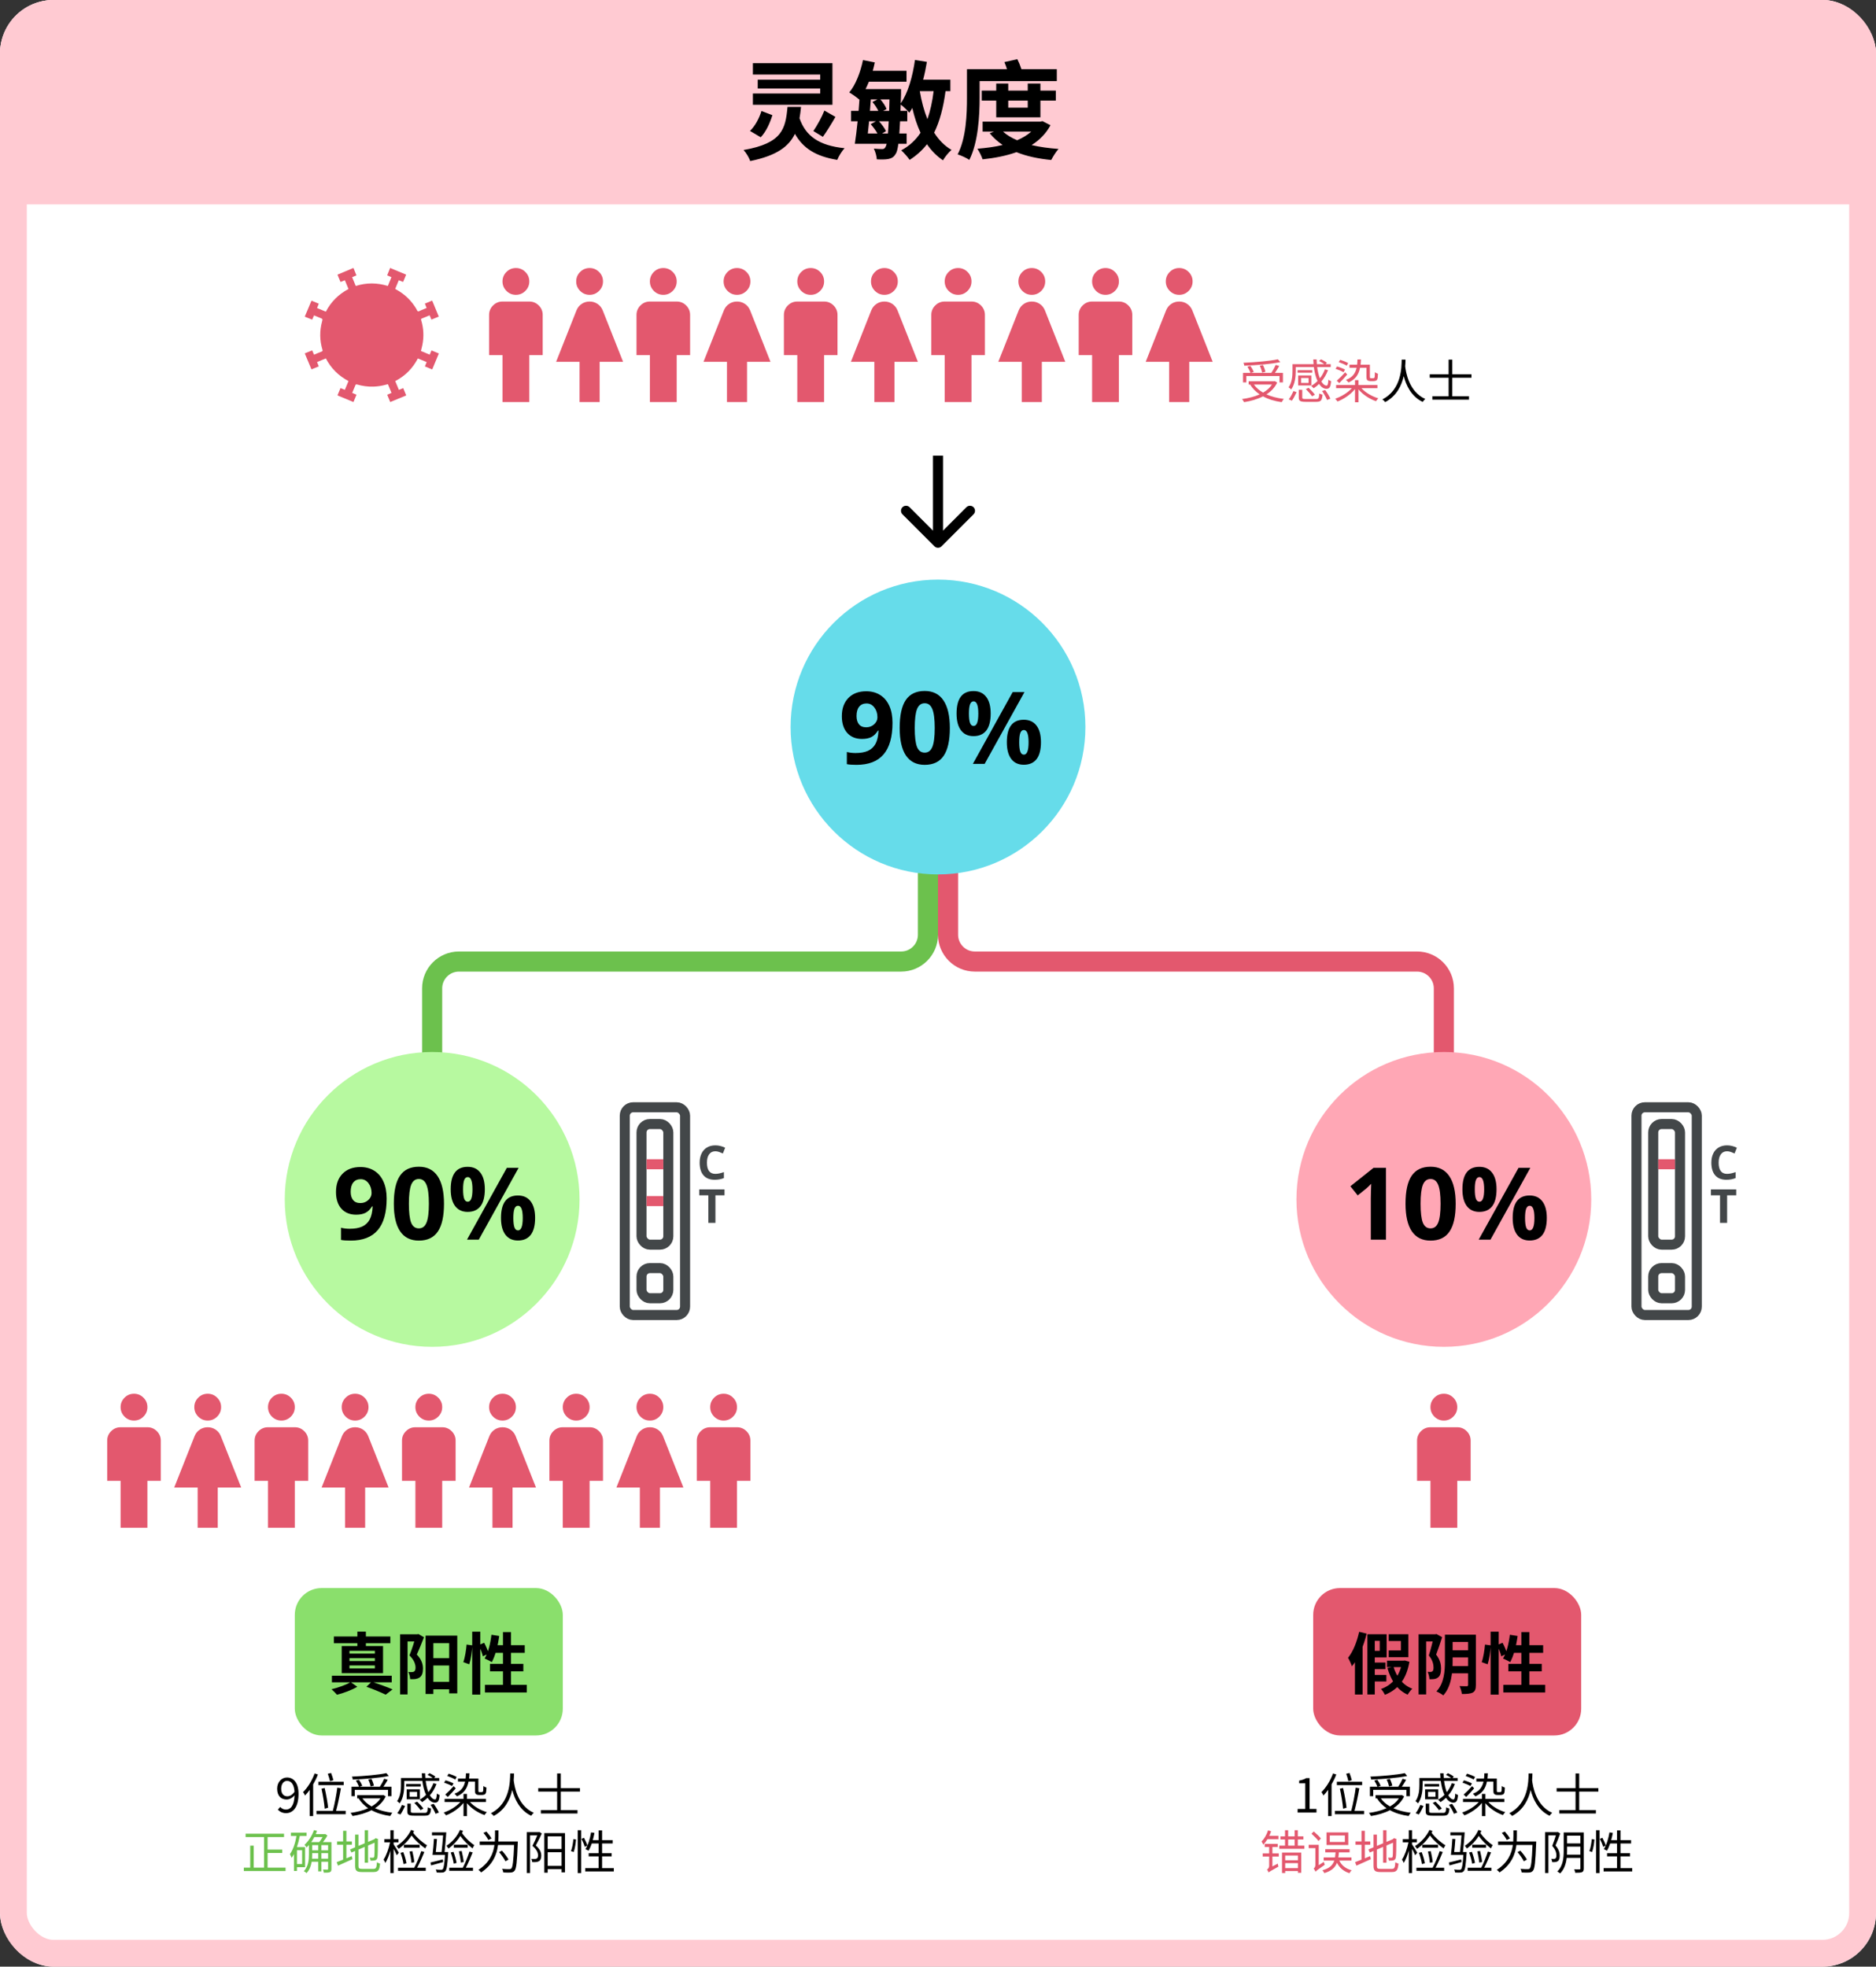 <svg width="560" height="587" viewBox="0 0 560 587" fill="none" xmlns="http://www.w3.org/2000/svg">
<rect x="0" y="0" width="560" height="587" fill="#333333" stroke="none"/>
<g clip-path="url(#clip0_4443_2666)">
<rect width="560" height="587" rx="16" fill="white"/>
<path d="M277 241V279C277 283.418 273.418 287 269 287H137C132.582 287 129 290.582 129 295V332.5" stroke="#6CC14D" stroke-width="6"/>
<path d="M283 241V279C283 283.418 286.582 287 291 287H423C427.418 287 431 290.582 431 295V332.5" stroke="#E3586E" stroke-width="6"/>
<path d="M0 8C0 3.582 3.582 0 8 0H552C556.418 0 560 3.582 560 8V61H0V8Z" fill="#FFCAD2"/>
<path d="M36 456V442H32V430C32 428.9 32.392 427.958 33.175 427.175C33.958 426.392 34.9 426 36 426H44C45.1 426 46.042 426.392 46.825 427.175C47.608 427.958 48 428.9 48 430V442H44V456H36ZM40 424C38.9 424 37.958 423.608 37.175 422.825C36.392 422.042 36 421.1 36 420C36 418.9 36.392 417.958 37.175 417.175C37.958 416.392 38.9 416 40 416C41.1 416 42.042 416.392 42.825 417.175C43.608 417.958 44 418.9 44 420C44 421.1 43.608 422.042 42.825 422.825C42.042 423.608 41.1 424 40 424Z" fill="#E3586E"/>
<path d="M59 456V444H52L58.1 428.6C58.433 427.8 58.95 427.167 59.65 426.7C60.35 426.233 61.133 426 62 426C62.867 426 63.65 426.233 64.35 426.7C65.05 427.167 65.567 427.8 65.9 428.6L72 444H65V456H59ZM62 424C60.9 424 59.958 423.608 59.175 422.825C58.392 422.042 58 421.1 58 420C58 418.9 58.392 417.958 59.175 417.175C59.958 416.392 60.9 416 62 416C63.1 416 64.042 416.392 64.825 417.175C65.608 417.958 66 418.9 66 420C66 421.1 65.608 422.042 64.825 422.825C64.042 423.608 63.1 424 62 424Z" fill="#E3586E"/>
<path d="M80 456V442H76V430C76 428.9 76.392 427.958 77.175 427.175C77.958 426.392 78.9 426 80 426H88C89.1 426 90.042 426.392 90.825 427.175C91.608 427.958 92 428.9 92 430V442H88V456H80ZM84 424C82.9 424 81.958 423.608 81.175 422.825C80.392 422.042 80 421.1 80 420C80 418.9 80.392 417.958 81.175 417.175C81.958 416.392 82.9 416 84 416C85.1 416 86.042 416.392 86.825 417.175C87.608 417.958 88 418.9 88 420C88 421.1 87.608 422.042 86.825 422.825C86.042 423.608 85.1 424 84 424Z" fill="#E3586E"/>
<path d="M103 456V444H96L102.1 428.6C102.433 427.8 102.95 427.167 103.65 426.7C104.35 426.233 105.133 426 106 426C106.867 426 107.65 426.233 108.35 426.7C109.05 427.167 109.567 427.8 109.9 428.6L116 444H109V456H103ZM106 424C104.9 424 103.958 423.608 103.175 422.825C102.392 422.042 102 421.1 102 420C102 418.9 102.392 417.958 103.175 417.175C103.958 416.392 104.9 416 106 416C107.1 416 108.042 416.392 108.825 417.175C109.608 417.958 110 418.9 110 420C110 421.1 109.608 422.042 108.825 422.825C108.042 423.608 107.1 424 106 424Z" fill="#E3586E"/>
<path d="M124 456V442H120V430C120 428.9 120.392 427.958 121.175 427.175C121.958 426.392 122.9 426 124 426H132C133.1 426 134.042 426.392 134.825 427.175C135.608 427.958 136 428.9 136 430V442H132V456H124ZM128 424C126.9 424 125.958 423.608 125.175 422.825C124.392 422.042 124 421.1 124 420C124 418.9 124.392 417.958 125.175 417.175C125.958 416.392 126.9 416 128 416C129.1 416 130.042 416.392 130.825 417.175C131.608 417.958 132 418.9 132 420C132 421.1 131.608 422.042 130.825 422.825C130.042 423.608 129.1 424 128 424Z" fill="#E3586E"/>
<path d="M147 456V444H140L146.1 428.6C146.433 427.8 146.95 427.167 147.65 426.7C148.35 426.233 149.133 426 150 426C150.867 426 151.65 426.233 152.35 426.7C153.05 427.167 153.567 427.8 153.9 428.6L160 444H153V456H147ZM150 424C148.9 424 147.958 423.608 147.175 422.825C146.392 422.042 146 421.1 146 420C146 418.9 146.392 417.958 147.175 417.175C147.958 416.392 148.9 416 150 416C151.1 416 152.042 416.392 152.825 417.175C153.608 417.958 154 418.9 154 420C154 421.1 153.608 422.042 152.825 422.825C152.042 423.608 151.1 424 150 424Z" fill="#E3586E"/>
<path d="M168 456V442H164V430C164 428.9 164.392 427.958 165.175 427.175C165.958 426.392 166.9 426 168 426H176C177.1 426 178.042 426.392 178.825 427.175C179.608 427.958 180 428.9 180 430V442H176V456H168ZM172 424C170.9 424 169.958 423.608 169.175 422.825C168.392 422.042 168 421.1 168 420C168 418.9 168.392 417.958 169.175 417.175C169.958 416.392 170.9 416 172 416C173.1 416 174.042 416.392 174.825 417.175C175.608 417.958 176 418.9 176 420C176 421.1 175.608 422.042 174.825 422.825C174.042 423.608 173.1 424 172 424Z" fill="#E3586E"/>
<path d="M191 456V444H184L190.1 428.6C190.433 427.8 190.95 427.167 191.65 426.7C192.35 426.233 193.133 426 194 426C194.867 426 195.65 426.233 196.35 426.7C197.05 427.167 197.567 427.8 197.9 428.6L204 444H197V456H191ZM194 424C192.9 424 191.958 423.608 191.175 422.825C190.392 422.042 190 421.1 190 420C190 418.9 190.392 417.958 191.175 417.175C191.958 416.392 192.9 416 194 416C195.1 416 196.042 416.392 196.825 417.175C197.608 417.958 198 418.9 198 420C198 421.1 197.608 422.042 196.825 422.825C196.042 423.608 195.1 424 194 424Z" fill="#E3586E"/>
<path d="M212 456V442H208V430C208 428.9 208.392 427.958 209.175 427.175C209.958 426.392 210.9 426 212 426H220C221.1 426 222.042 426.392 222.825 427.175C223.608 427.958 224 428.9 224 430V442H220V456H212ZM216 424C214.9 424 213.958 423.608 213.175 422.825C212.392 422.042 212 421.1 212 420C212 418.9 212.392 417.958 213.175 417.175C213.958 416.392 214.9 416 216 416C217.1 416 218.042 416.392 218.825 417.175C219.608 417.958 220 418.9 220 420C220 421.1 219.608 422.042 218.825 422.825C218.042 423.608 217.1 424 216 424Z" fill="#E3586E"/>
<path d="M248.488 18.856V31.272H224.744V27.912H244.84V26.408H226.184V23.784H244.84V22.248H224.744V18.856H248.488ZM245.64 40.84L242.792 39.112C243.88 37.544 245.32 34.952 246.088 33L249.384 34.888C248.168 37 246.76 39.272 245.64 40.84ZM227.304 33.128L230.568 34.376C229.832 36.712 228.712 39.272 227.08 40.968L223.88 39.08C225.416 37.608 226.632 35.304 227.304 33.128ZM235.08 31.912H239.112C238.984 33.096 238.856 34.216 238.664 35.304C240.488 40.584 244.456 43.464 252.104 44.232C251.336 45.064 250.344 46.632 249.928 47.72C243.464 46.664 239.72 44.232 237.288 39.944C235.464 43.752 231.816 46.472 223.944 48.072C223.624 47.08 222.696 45.544 221.96 44.776C233.512 42.76 234.472 38.504 235.08 31.912ZM278.696 27.208H274.568C275.08 30.216 275.816 33.032 276.84 35.56C277.704 33.128 278.312 30.344 278.696 27.208ZM263.624 33.096H265.416C265.448 32.04 265.48 30.92 265.512 29.672H262.792C263.592 30.536 264.328 31.688 264.648 32.552L263.624 33.096ZM263.304 39.848H265.064C265.128 38.856 265.224 37.672 265.288 36.2H262.376C263.24 37.128 264.072 38.28 264.488 39.144L263.304 39.848ZM261.48 36.2H259.432C259.304 37.48 259.176 38.696 259.048 39.848H261.928C261.448 38.952 260.648 37.896 259.912 37.064L261.48 36.2ZM261.928 29.672H259.944C259.88 30.792 259.784 31.944 259.688 33.096H262.184C261.768 32.232 261.128 31.24 260.424 30.44L261.928 29.672ZM283.688 27.208H282.248C281.608 32.072 280.52 36.2 278.856 39.592C280.2 41.736 281.928 43.528 284.04 44.744C283.208 45.416 282.056 46.856 281.48 47.848C279.592 46.568 277.992 44.936 276.712 43.048C275.304 44.84 273.608 46.408 271.528 47.72C271.08 47.016 269.8 45.544 269.032 44.872C271.464 43.56 273.352 41.8 274.792 39.624C273.768 37.448 272.968 34.952 272.328 32.232C272.04 32.744 271.752 33.192 271.432 33.64C270.92 33 269.672 31.784 268.872 31.208L268.808 33.096H270.824V36.2H268.68C268.616 37.608 268.52 38.792 268.456 39.848H270.632V42.92H268.168C267.944 44.584 267.688 45.544 267.304 46.024C266.728 46.984 266.056 47.272 265.128 47.464C264.264 47.624 263.048 47.624 261.736 47.56C261.672 46.632 261.32 45.256 260.84 44.36C261.896 44.456 262.824 44.488 263.336 44.488C263.784 44.488 264.008 44.392 264.296 43.944C264.424 43.752 264.552 43.432 264.68 42.92H255.176C255.464 41.064 255.752 38.696 256.008 36.2H254.056V33.096H256.296C256.392 31.944 256.488 30.792 256.552 29.672L256.52 29.736C255.848 29.128 254.344 28.072 253.512 27.592C255.432 25.288 256.84 21.608 257.608 17.928L261.128 18.632C260.968 19.496 260.744 20.296 260.52 21.128H270.6V24.392H259.368C259.048 25.16 258.728 25.896 258.376 26.6H268.968V28.136L268.872 30.856C271.048 27.752 272.424 22.856 273.128 17.896L276.68 18.472C276.392 20.264 276.008 22.088 275.56 23.784H283.688V27.208ZM292.424 24.2V29.128C292.424 34.504 292.008 42.504 289.352 47.72C288.584 47.176 286.856 46.376 285.864 46.088C288.424 41.16 288.648 34.024 288.648 29.16V20.648H300.584C300.36 19.912 300.104 19.144 299.816 18.536L303.688 17.672C304.136 18.568 304.584 19.656 304.904 20.648H315.464V24.2H292.424ZM306.792 30.024H300.968V32.136H306.792V30.024ZM310.568 35.016H297.384V30.024H293.064V27.048H297.384V24.936H300.968V27.048H306.792V24.936H310.568V27.048H315.176V30.024H310.568V35.016ZM307.848 39.272H299.4C300.52 40.296 301.96 41.16 303.624 41.864C305.256 41.16 306.664 40.328 307.848 39.272ZM311.208 36.168L313.576 37.384C312.232 39.88 310.312 41.8 307.944 43.304C310.376 43.88 313.064 44.232 315.976 44.456C315.24 45.256 314.28 46.792 313.8 47.752C309.896 47.368 306.44 46.632 303.432 45.416C300.392 46.504 296.936 47.176 293.32 47.56C293.032 46.664 292.328 45.224 291.752 44.392C294.408 44.168 296.968 43.848 299.304 43.272C297.832 42.28 296.52 41.096 295.432 39.784L296.712 39.272H293.32V36.296H310.536L311.208 36.168Z" fill="black"/>
<circle cx="280" cy="217" r="44" fill="#66DCEA"/>
<circle cx="129" cy="358" r="44" fill="#B7F9A0"/>
<circle cx="431" cy="358" r="44" fill="#FFA7B5"/>
<path d="M115.42 357.72C115.42 361.941 114.531 365.091 112.753 367.172C110.975 369.253 108.284 370.293 104.679 370.293C103.409 370.293 102.447 370.225 101.792 370.088V366.454C102.613 366.659 103.472 366.762 104.371 366.762C105.885 366.762 107.131 366.542 108.108 366.102C109.085 365.653 109.832 364.954 110.35 364.007C110.867 363.049 111.165 361.735 111.244 360.065H111.068C110.501 360.983 109.847 361.628 109.104 361.999C108.362 362.37 107.434 362.556 106.32 362.556C104.454 362.556 102.984 361.96 101.909 360.768C100.835 359.567 100.297 357.901 100.297 355.771C100.297 353.476 100.947 351.664 102.246 350.335C103.555 348.997 105.333 348.328 107.58 348.328C109.163 348.328 110.545 348.699 111.727 349.441C112.919 350.184 113.832 351.263 114.467 352.68C115.102 354.086 115.42 355.767 115.42 357.72ZM107.668 351.962C106.73 351.962 105.998 352.284 105.47 352.929C104.943 353.573 104.679 354.502 104.679 355.713C104.679 356.748 104.918 357.569 105.397 358.175C105.876 358.78 106.603 359.083 107.58 359.083C108.498 359.083 109.285 358.785 109.939 358.189C110.594 357.584 110.921 356.89 110.921 356.109C110.921 354.946 110.613 353.964 109.998 353.163C109.392 352.362 108.616 351.962 107.668 351.962ZM132.535 359.288C132.535 363.03 131.92 365.799 130.689 367.597C129.468 369.394 127.582 370.293 125.032 370.293C122.561 370.293 120.695 369.365 119.435 367.509C118.184 365.653 117.559 362.913 117.559 359.288C117.559 355.508 118.17 352.724 119.391 350.936C120.612 349.138 122.493 348.24 125.032 348.24C127.504 348.24 129.37 349.177 130.63 351.053C131.9 352.929 132.535 355.674 132.535 359.288ZM122.058 359.288C122.058 361.916 122.283 363.802 122.732 364.945C123.191 366.078 123.958 366.644 125.032 366.644C126.088 366.644 126.85 366.068 127.318 364.915C127.787 363.763 128.022 361.887 128.022 359.288C128.022 356.66 127.782 354.775 127.304 353.632C126.835 352.479 126.078 351.903 125.032 351.903C123.968 351.903 123.206 352.479 122.747 353.632C122.287 354.775 122.058 356.66 122.058 359.288ZM138.235 354.995C138.235 356.236 138.343 357.164 138.558 357.779C138.782 358.385 139.139 358.688 139.627 358.688C140.565 358.688 141.034 357.457 141.034 354.995C141.034 352.553 140.565 351.331 139.627 351.331C139.139 351.331 138.782 351.634 138.558 352.24C138.343 352.836 138.235 353.754 138.235 354.995ZM144.727 354.966C144.727 357.212 144.292 358.902 143.423 360.036C142.553 361.159 141.278 361.721 139.598 361.721C137.986 361.721 136.741 361.144 135.861 359.992C134.982 358.829 134.543 357.154 134.543 354.966C134.543 350.501 136.228 348.269 139.598 348.269C141.249 348.269 142.514 348.85 143.393 350.013C144.282 351.165 144.727 352.816 144.727 354.966ZM154.808 348.577L142.924 370H139.408L151.291 348.577H154.808ZM153.24 363.552C153.24 364.793 153.348 365.721 153.563 366.337C153.787 366.942 154.144 367.245 154.632 367.245C155.57 367.245 156.039 366.014 156.039 363.552C156.039 361.11 155.57 359.889 154.632 359.889C154.144 359.889 153.787 360.192 153.563 360.798C153.348 361.394 153.24 362.312 153.24 363.552ZM159.732 363.523C159.732 365.76 159.297 367.445 158.428 368.579C157.558 369.702 156.283 370.264 154.603 370.264C152.991 370.264 151.746 369.687 150.867 368.535C149.987 367.372 149.548 365.702 149.548 363.523C149.548 359.059 151.233 356.827 154.603 356.827C156.254 356.827 157.519 357.408 158.398 358.57C159.287 359.723 159.732 361.374 159.732 363.523Z" fill="black"/>
<rect x="88" y="474" width="80" height="44" rx="8" fill="#8ADF6C"/>
<path d="M109.38 503.46L110.96 501.94C113.14 502.66 115.68 503.6 117.18 504.24L115.14 505.82C113.8 505.18 111.56 504.22 109.38 503.46ZM99.08 500.16H116.94V502.14H99.08V500.16ZM99.66 488.46H116.52V490.46H99.66V488.46ZM106.68 487H109.22V492.06H106.68V487ZM104.32 494.92V495.78H111.9V494.92H104.32ZM104.32 497.1V498H111.9V497.1H104.32ZM104.32 492.72V493.56H111.9V492.72H104.32ZM102 491.3H114.34V499.4H102V491.3ZM104.66 502.06L106.66 503.46C105.08 504.4 102.58 505.36 100.6 505.84C100.2 505.38 99.48 504.64 98.96 504.2C100.98 503.74 103.42 502.84 104.66 502.06ZM127.04 488.2H136.5V505.44H134.08V490.44H129.36V505.62H127.04V488.2ZM128.54 501.98H135.44V504.22H128.54V501.98ZM128.44 494.92H135.34V497.12H128.44V494.92ZM119.44 487.8H124.64V489.94H121.66V505.74H119.44V487.8ZM124.12 487.8H124.54L124.9 487.72L126.56 488.68C125.9 490.36 125.12 492.34 124.42 493.84C125.94 495.42 126.24 496.82 126.26 498C126.26 499.34 125.96 500.2 125.24 500.7C124.88 500.94 124.46 501.08 123.96 501.16C123.54 501.2 122.98 501.22 122.44 501.18C122.42 500.6 122.22 499.66 121.88 499.04C122.28 499.1 122.64 499.1 122.96 499.08C123.2 499.08 123.44 499.04 123.62 498.9C123.92 498.72 124.04 498.32 124.04 497.74C124.04 496.78 123.66 495.5 122.22 494.1C122.94 492.38 123.74 489.78 124.12 488.48V487.8ZM140.96 487.02H143.38V505.8H140.96V487.02ZM139.28 490.86L141 491.1C140.9 492.84 140.56 495.22 140.08 496.74L138.3 496.12C138.8 494.76 139.14 492.52 139.28 490.86ZM142.9 491.02L144.52 490.32C145.08 491.36 145.66 492.72 145.86 493.56L144.14 494.38C143.96 493.5 143.42 492.1 142.9 491.02ZM146.7 487.94L149.02 488.3C148.62 491.28 147.84 494.24 146.8 496.12C146.32 495.78 145.24 495.26 144.66 495.02C145.72 493.34 146.38 490.62 146.7 487.94ZM147.4 491.06H156.64V493.34H146.72L147.4 491.06ZM150.14 487.14H152.54V504.2H150.14V487.14ZM146.26 496.62H156.22V498.86H146.26V496.62ZM144.76 502.88H157.26V505.16H144.76V502.88Z" fill="black"/>
<rect x="392" y="474" width="80" height="44" rx="8" fill="#E3586E"/>
<path d="M405.72 487.06L407.96 487.6C407.06 491.22 405.56 494.98 403.56 497.36C403.38 496.78 402.78 495.42 402.4 494.82C403.92 492.94 405.06 490.02 405.72 487.06ZM404.46 492.62L406.68 490.42L406.74 490.46V505.78H404.46V492.62ZM409.3 496.24H413.58V498.2H409.3V496.24ZM409.3 499.92H413.84V501.88H409.3V499.92ZM414.04 495.66H419.08V497.6H414.04V495.66ZM409.06 487.78H413.92V494.7H409.06V492.74H411.86V489.76H409.06V487.78ZM414.54 487.78H420.4V494.64H414.54V492.62H418.18V489.8H414.54V487.78ZM408.18 487.78H410.38V505.76H408.18V487.78ZM418.58 495.66H418.98L419.38 495.62L420.72 496C419.78 501.38 417.28 504.3 413.42 505.86C413.16 505.34 412.66 504.52 412.24 504.12C415.58 502.98 417.88 500.22 418.58 496V495.66ZM415.96 497.48C416.84 500.46 418.72 502.96 421.58 504.04C421.12 504.46 420.5 505.28 420.2 505.82C417.08 504.44 415.22 501.56 414.16 497.88L415.96 497.48ZM432.1 492.56H439.52V494.7H432.1V492.56ZM432.1 487.92H439.58V490.08H432.1V487.92ZM432.08 497.28H439.58V499.44H432.08V497.28ZM438.24 487.92H440.56V502.92C440.56 504.1 440.34 504.78 439.64 505.18C438.9 505.56 437.9 505.62 436.38 505.62C436.32 504.96 436 503.88 435.68 503.26C436.56 503.3 437.54 503.3 437.84 503.3C438.14 503.3 438.24 503.2 438.24 502.9V487.92ZM431.32 487.92H433.62V495.82C433.62 499.08 433.28 503.4 430.82 506.04C430.4 505.66 429.38 505.1 428.78 504.86C431.12 502.4 431.32 498.74 431.32 495.82V487.92ZM423.46 487.8H428.52V489.94H425.72V505.74H423.46V487.8ZM428.02 487.8H428.42L428.8 487.72L430.48 488.66C429.94 490.36 429.28 492.36 428.7 493.86C429.92 495.44 430.16 496.84 430.16 498C430.16 499.36 429.9 500.22 429.24 500.7C428.9 500.96 428.5 501.1 428.04 501.16C427.68 501.22 427.18 501.22 426.7 501.2C426.68 500.6 426.48 499.64 426.14 499C426.48 499.04 426.78 499.04 427.02 499.04C427.22 499.04 427.42 498.98 427.58 498.86C427.82 498.7 427.92 498.28 427.92 497.72C427.92 496.78 427.66 495.5 426.52 494.12C427.08 492.4 427.72 489.76 428.02 488.52V487.8ZM444.96 487.02H447.38V505.8H444.96V487.02ZM443.28 490.86L445 491.1C444.9 492.84 444.56 495.22 444.08 496.74L442.3 496.12C442.8 494.76 443.14 492.52 443.28 490.86ZM446.9 491.02L448.52 490.32C449.08 491.36 449.66 492.72 449.86 493.56L448.14 494.38C447.96 493.5 447.42 492.1 446.9 491.02ZM450.7 487.94L453.02 488.3C452.62 491.28 451.84 494.24 450.8 496.12C450.32 495.78 449.24 495.26 448.66 495.02C449.72 493.34 450.38 490.62 450.7 487.94ZM451.4 491.06H460.64V493.34H450.72L451.4 491.06ZM454.14 487.14H456.54V504.2H454.14V487.14ZM450.26 496.62H460.22V498.86H450.26V496.62ZM448.76 502.88H461.26V505.16H448.76V502.88Z" fill="black"/>
<path d="M266.42 215.72C266.42 219.941 265.531 223.091 263.753 225.172C261.975 227.253 259.284 228.293 255.679 228.293C254.409 228.293 253.447 228.225 252.792 228.088V224.454C253.613 224.659 254.472 224.762 255.371 224.762C256.885 224.762 258.131 224.542 259.108 224.102C260.085 223.653 260.832 222.954 261.35 222.007C261.867 221.049 262.165 219.735 262.244 218.065H262.068C261.501 218.983 260.847 219.628 260.104 219.999C259.362 220.37 258.434 220.556 257.32 220.556C255.454 220.556 253.984 219.96 252.909 218.768C251.835 217.567 251.297 215.901 251.297 213.771C251.297 211.476 251.947 209.664 253.246 208.335C254.555 206.997 256.333 206.328 258.58 206.328C260.163 206.328 261.545 206.699 262.727 207.441C263.919 208.184 264.832 209.263 265.467 210.68C266.102 212.086 266.42 213.767 266.42 215.72ZM258.668 209.962C257.73 209.962 256.998 210.284 256.47 210.929C255.943 211.573 255.679 212.502 255.679 213.713C255.679 214.748 255.918 215.569 256.397 216.175C256.876 216.78 257.603 217.083 258.58 217.083C259.498 217.083 260.285 216.785 260.939 216.189C261.594 215.584 261.921 214.89 261.921 214.109C261.921 212.946 261.613 211.964 260.998 211.163C260.392 210.362 259.616 209.962 258.668 209.962ZM283.535 217.288C283.535 221.03 282.92 223.799 281.689 225.597C280.468 227.394 278.582 228.293 276.032 228.293C273.561 228.293 271.695 227.365 270.435 225.509C269.184 223.653 268.559 220.913 268.559 217.288C268.559 213.508 269.17 210.724 270.391 208.936C271.612 207.138 273.493 206.24 276.032 206.24C278.504 206.24 280.37 207.177 281.63 209.053C282.9 210.929 283.535 213.674 283.535 217.288ZM273.058 217.288C273.058 219.916 273.283 221.802 273.732 222.945C274.191 224.078 274.958 224.644 276.032 224.644C277.088 224.644 277.85 224.068 278.318 222.915C278.787 221.763 279.022 219.887 279.022 217.288C279.022 214.66 278.782 212.775 278.304 211.632C277.835 210.479 277.078 209.903 276.032 209.903C274.968 209.903 274.206 210.479 273.747 211.632C273.287 212.775 273.058 214.66 273.058 217.288ZM289.235 212.995C289.235 214.236 289.343 215.164 289.558 215.779C289.782 216.385 290.139 216.688 290.627 216.688C291.565 216.688 292.034 215.457 292.034 212.995C292.034 210.553 291.565 209.331 290.627 209.331C290.139 209.331 289.782 209.634 289.558 210.24C289.343 210.836 289.235 211.754 289.235 212.995ZM295.727 212.966C295.727 215.212 295.292 216.902 294.423 218.036C293.553 219.159 292.278 219.721 290.598 219.721C288.986 219.721 287.741 219.144 286.861 217.992C285.982 216.829 285.543 215.154 285.543 212.966C285.543 208.501 287.228 206.269 290.598 206.269C292.249 206.269 293.514 206.85 294.393 208.013C295.282 209.165 295.727 210.816 295.727 212.966ZM305.808 206.577L293.924 228H290.408L302.291 206.577H305.808ZM304.24 221.552C304.24 222.793 304.348 223.721 304.563 224.337C304.787 224.942 305.144 225.245 305.632 225.245C306.57 225.245 307.039 224.014 307.039 221.552C307.039 219.11 306.57 217.889 305.632 217.889C305.144 217.889 304.787 218.192 304.563 218.798C304.348 219.394 304.24 220.312 304.24 221.552ZM310.732 221.523C310.732 223.76 310.297 225.445 309.428 226.579C308.558 227.702 307.283 228.264 305.603 228.264C303.991 228.264 302.746 227.687 301.867 226.535C300.987 225.372 300.548 223.702 300.548 221.523C300.548 217.059 302.233 214.827 305.603 214.827C307.254 214.827 308.519 215.408 309.398 216.57C310.287 217.723 310.732 219.374 310.732 221.523Z" fill="black"/>
<path d="M413.727 370H409.199V357.603L409.243 355.566L409.316 353.339C408.564 354.091 408.042 354.585 407.749 354.819L405.287 356.797L403.103 354.072L410.005 348.577H413.727V370ZM434.535 359.288C434.535 363.03 433.92 365.799 432.689 367.597C431.468 369.394 429.582 370.293 427.032 370.293C424.561 370.293 422.695 369.365 421.435 367.509C420.184 365.653 419.559 362.913 419.559 359.288C419.559 355.508 420.17 352.724 421.391 350.936C422.612 349.138 424.493 348.24 427.032 348.24C429.504 348.24 431.37 349.177 432.63 351.053C433.9 352.929 434.535 355.674 434.535 359.288ZM424.058 359.288C424.058 361.916 424.283 363.802 424.732 364.945C425.191 366.078 425.958 366.644 427.032 366.644C428.088 366.644 428.85 366.068 429.318 364.915C429.787 363.763 430.022 361.887 430.022 359.288C430.022 356.66 429.782 354.775 429.304 353.632C428.835 352.479 428.078 351.903 427.032 351.903C425.968 351.903 425.206 352.479 424.747 353.632C424.287 354.775 424.058 356.66 424.058 359.288ZM440.235 354.995C440.235 356.236 440.343 357.164 440.558 357.779C440.782 358.385 441.139 358.688 441.627 358.688C442.565 358.688 443.034 357.457 443.034 354.995C443.034 352.553 442.565 351.331 441.627 351.331C441.139 351.331 440.782 351.634 440.558 352.24C440.343 352.836 440.235 353.754 440.235 354.995ZM446.727 354.966C446.727 357.212 446.292 358.902 445.423 360.036C444.553 361.159 443.278 361.721 441.598 361.721C439.986 361.721 438.741 361.144 437.861 359.992C436.982 358.829 436.543 357.154 436.543 354.966C436.543 350.501 438.228 348.269 441.598 348.269C443.249 348.269 444.514 348.85 445.393 350.013C446.282 351.165 446.727 352.816 446.727 354.966ZM456.808 348.577L444.924 370H441.408L453.291 348.577H456.808ZM455.24 363.552C455.24 364.793 455.348 365.721 455.563 366.337C455.787 366.942 456.144 367.245 456.632 367.245C457.57 367.245 458.039 366.014 458.039 363.552C458.039 361.11 457.57 359.889 456.632 359.889C456.144 359.889 455.787 360.192 455.563 360.798C455.348 361.394 455.24 362.312 455.24 363.552ZM461.732 363.523C461.732 365.76 461.297 367.445 460.428 368.579C459.558 369.702 458.283 370.264 456.603 370.264C454.991 370.264 453.746 369.687 452.867 368.535C451.987 367.372 451.548 365.702 451.548 363.523C451.548 359.059 453.233 356.827 456.603 356.827C458.254 356.827 459.519 357.408 460.398 358.57C461.287 359.723 461.732 361.374 461.732 363.523Z" fill="black"/>
<path d="M278.939 163.061C279.525 163.646 280.475 163.646 281.061 163.061L290.607 153.515C291.192 152.929 291.192 151.979 290.607 151.393C290.021 150.808 289.071 150.808 288.485 151.393L280 159.879L271.515 151.393C270.929 150.808 269.979 150.808 269.393 151.393C268.808 151.979 268.808 152.929 269.393 153.515L278.939 163.061ZM278.5 136L278.5 162L281.5 162L281.5 136L278.5 136Z" fill="black"/>
<path d="M128.244 105.839C127.367 105.474 126.511 105.119 125.656 104.764C125.802 104.179 125.948 103.616 126.063 103.052C126.585 100.527 126.47 98.033 125.729 95.57C125.635 95.257 125.697 95.142 125.99 95.038C126.741 94.756 127.472 94.433 128.244 94.109C128.422 94.537 128.599 94.944 128.787 95.393C129.518 95.09 130.228 94.798 130.979 94.495C130.322 92.898 129.674 91.333 129.006 89.716C128.276 90.018 127.566 90.311 126.825 90.624C127.002 91.051 127.159 91.458 127.347 91.918C126.762 92.158 126.198 92.408 125.624 92.638C125.342 92.752 124.998 93.003 124.768 92.919C124.539 92.846 124.424 92.439 124.267 92.178C122.827 89.768 120.885 87.868 118.432 86.501C118.296 86.428 118.161 86.345 118.025 86.272C118.025 86.272 118.015 86.251 117.983 86.199C118.317 85.374 118.672 84.529 119.038 83.642C119.476 83.82 119.883 83.976 120.332 84.153C120.635 83.433 120.927 82.734 121.24 81.983C121.094 81.92 120.958 81.847 120.812 81.795C119.507 81.252 118.192 80.71 116.887 80.167C116.783 80.125 116.699 80.052 116.605 80H116.449C116.157 80.72 115.875 81.44 115.572 82.192C116 82.369 116.397 82.536 116.846 82.734C116.491 83.6 116.136 84.456 115.77 85.353C114.205 84.874 112.628 84.613 111 84.602C109.372 84.602 107.795 84.853 106.198 85.353C105.833 84.477 105.478 83.621 105.113 82.734C105.551 82.546 105.958 82.379 106.397 82.192C106.094 81.44 105.802 80.72 105.52 80H105.447C104.027 80.595 102.597 81.2 101.177 81.795C101.031 81.858 100.896 81.92 100.739 81.983C101.042 82.713 101.334 83.423 101.647 84.164C102.086 83.986 102.493 83.82 102.942 83.642C103.307 84.519 103.651 85.364 104.027 86.261C101.084 87.816 98.829 90.05 97.263 93.024C96.386 92.659 95.53 92.304 94.643 91.938C94.82 91.5 94.987 91.093 95.165 90.644C94.445 90.342 93.724 90.05 92.983 89.737C92.806 90.154 92.649 90.54 92.482 90.937C91.992 92.105 91.491 93.285 91 94.453V94.526C91.72 94.819 92.441 95.1 93.192 95.403C93.37 94.975 93.537 94.579 93.735 94.13C94.351 94.38 94.956 94.631 95.562 94.881C96.344 95.205 96.344 95.194 96.125 96.008C95.384 98.816 95.415 101.612 96.251 104.399C96.334 104.701 96.303 104.827 96 104.941C95.248 105.223 94.518 105.547 93.735 105.87C93.547 105.432 93.38 105.025 93.192 104.586C92.441 104.889 91.72 105.181 91 105.463V105.536C91.595 106.966 92.2 108.385 92.795 109.815C92.848 109.95 92.91 110.076 92.983 110.253C93.704 109.95 94.424 109.658 95.165 109.356C94.987 108.928 94.82 108.521 94.643 108.062C95.509 107.696 96.365 107.342 97.263 106.976C98.025 108.427 98.965 109.731 100.113 110.879C101.261 112.027 102.566 112.966 104.027 113.739C103.662 114.615 103.317 115.46 102.942 116.358C102.503 116.181 102.096 116.014 101.647 115.836C101.344 116.567 101.052 117.266 100.739 118.017C102.336 118.675 103.912 119.332 105.509 120C105.812 119.28 106.104 118.57 106.418 117.819C105.99 117.631 105.582 117.454 105.134 117.266C105.478 116.441 105.802 115.627 106.157 114.824C106.188 114.761 106.397 114.72 106.501 114.74C108.119 115.22 109.779 115.45 111.47 115.398C112.764 115.356 114.027 115.158 115.28 114.803C115.436 114.761 115.603 114.72 115.791 114.667C116.157 115.534 116.501 116.379 116.866 117.266C116.438 117.454 116.031 117.631 115.582 117.819C115.885 118.549 116.177 119.249 116.48 120C118.077 119.343 119.653 118.685 121.261 118.028C120.958 117.297 120.666 116.588 120.363 115.847C119.935 116.014 119.518 116.181 119.069 116.368C118.704 115.492 118.349 114.636 117.983 113.749C119.455 112.977 120.76 112.038 121.898 110.89C123.035 109.752 123.965 108.458 124.737 106.987C125.614 107.352 126.47 107.707 127.357 108.072C127.18 108.51 127.013 108.917 126.835 109.366C127.555 109.669 128.276 109.961 129.017 110.274C129.674 108.688 130.332 107.112 131 105.505C130.28 105.202 129.559 104.91 128.808 104.597C128.62 105.035 128.453 105.453 128.265 105.881L128.244 105.839Z" fill="#E3586E"/>
<path d="M150 120V106H146V94C146 92.9 146.392 91.958 147.175 91.175C147.958 90.392 148.9 90 150 90H158C159.1 90 160.042 90.392 160.825 91.175C161.608 91.958 162 92.9 162 94V106H158V120H150ZM154 88C152.9 88 151.958 87.608 151.175 86.825C150.392 86.042 150 85.1 150 84C150 82.9 150.392 81.958 151.175 81.175C151.958 80.392 152.9 80 154 80C155.1 80 156.042 80.392 156.825 81.175C157.608 81.958 158 82.9 158 84C158 85.1 157.608 86.042 156.825 86.825C156.042 87.608 155.1 88 154 88Z" fill="#E3586E"/>
<path d="M173 120V108H166L172.1 92.6C172.433 91.8 172.95 91.167 173.65 90.7C174.35 90.233 175.133 90 176 90C176.867 90 177.65 90.233 178.35 90.7C179.05 91.167 179.567 91.8 179.9 92.6L186 108H179V120H173ZM176 88C174.9 88 173.958 87.608 173.175 86.825C172.392 86.042 172 85.1 172 84C172 82.9 172.392 81.958 173.175 81.175C173.958 80.392 174.9 80 176 80C177.1 80 178.042 80.392 178.825 81.175C179.608 81.958 180 82.9 180 84C180 85.1 179.608 86.042 178.825 86.825C178.042 87.608 177.1 88 176 88Z" fill="#E3586E"/>
<path d="M194 120V106H190V94C190 92.9 190.392 91.958 191.175 91.175C191.958 90.392 192.9 90 194 90H202C203.1 90 204.042 90.392 204.825 91.175C205.608 91.958 206 92.9 206 94V106H202V120H194ZM198 88C196.9 88 195.958 87.608 195.175 86.825C194.392 86.042 194 85.1 194 84C194 82.9 194.392 81.958 195.175 81.175C195.958 80.392 196.9 80 198 80C199.1 80 200.042 80.392 200.825 81.175C201.608 81.958 202 82.9 202 84C202 85.1 201.608 86.042 200.825 86.825C200.042 87.608 199.1 88 198 88Z" fill="#E3586E"/>
<path d="M217 120V108H210L216.1 92.6C216.433 91.8 216.95 91.167 217.65 90.7C218.35 90.233 219.133 90 220 90C220.867 90 221.65 90.233 222.35 90.7C223.05 91.167 223.567 91.8 223.9 92.6L230 108H223V120H217ZM220 88C218.9 88 217.958 87.608 217.175 86.825C216.392 86.042 216 85.1 216 84C216 82.9 216.392 81.958 217.175 81.175C217.958 80.392 218.9 80 220 80C221.1 80 222.042 80.392 222.825 81.175C223.608 81.958 224 82.9 224 84C224 85.1 223.608 86.042 222.825 86.825C222.042 87.608 221.1 88 220 88Z" fill="#E3586E"/>
<path d="M238 120V106H234V94C234 92.9 234.392 91.958 235.175 91.175C235.958 90.392 236.9 90 238 90H246C247.1 90 248.042 90.392 248.825 91.175C249.608 91.958 250 92.9 250 94V106H246V120H238ZM242 88C240.9 88 239.958 87.608 239.175 86.825C238.392 86.042 238 85.1 238 84C238 82.9 238.392 81.958 239.175 81.175C239.958 80.392 240.9 80 242 80C243.1 80 244.042 80.392 244.825 81.175C245.608 81.958 246 82.9 246 84C246 85.1 245.608 86.042 244.825 86.825C244.042 87.608 243.1 88 242 88Z" fill="#E3586E"/>
<path d="M261 120V108H254L260.1 92.6C260.433 91.8 260.95 91.167 261.65 90.7C262.35 90.233 263.133 90 264 90C264.867 90 265.65 90.233 266.35 90.7C267.05 91.167 267.567 91.8 267.9 92.6L274 108H267V120H261ZM264 88C262.9 88 261.958 87.608 261.175 86.825C260.392 86.042 260 85.1 260 84C260 82.9 260.392 81.958 261.175 81.175C261.958 80.392 262.9 80 264 80C265.1 80 266.042 80.392 266.825 81.175C267.608 81.958 268 82.9 268 84C268 85.1 267.608 86.042 266.825 86.825C266.042 87.608 265.1 88 264 88Z" fill="#E3586E"/>
<path d="M282 120V106H278V94C278 92.9 278.392 91.958 279.175 91.175C279.958 90.392 280.9 90 282 90H290C291.1 90 292.042 90.392 292.825 91.175C293.608 91.958 294 92.9 294 94V106H290V120H282ZM286 88C284.9 88 283.958 87.608 283.175 86.825C282.392 86.042 282 85.1 282 84C282 82.9 282.392 81.958 283.175 81.175C283.958 80.392 284.9 80 286 80C287.1 80 288.042 80.392 288.825 81.175C289.608 81.958 290 82.9 290 84C290 85.1 289.608 86.042 288.825 86.825C288.042 87.608 287.1 88 286 88Z" fill="#E3586E"/>
<path d="M305 120V108H298L304.1 92.6C304.433 91.8 304.95 91.167 305.65 90.7C306.35 90.233 307.133 90 308 90C308.867 90 309.65 90.233 310.35 90.7C311.05 91.167 311.567 91.8 311.9 92.6L318 108H311V120H305ZM308 88C306.9 88 305.958 87.608 305.175 86.825C304.392 86.042 304 85.1 304 84C304 82.9 304.392 81.958 305.175 81.175C305.958 80.392 306.9 80 308 80C309.1 80 310.042 80.392 310.825 81.175C311.608 81.958 312 82.9 312 84C312 85.1 311.608 86.042 310.825 86.825C310.042 87.608 309.1 88 308 88Z" fill="#E3586E"/>
<path d="M326 120V106H322V94C322 92.9 322.392 91.958 323.175 91.175C323.958 90.392 324.9 90 326 90H334C335.1 90 336.042 90.392 336.825 91.175C337.608 91.958 338 92.9 338 94V106H334V120H326ZM330 88C328.9 88 327.958 87.608 327.175 86.825C326.392 86.042 326 85.1 326 84C326 82.9 326.392 81.958 327.175 81.175C327.958 80.392 328.9 80 330 80C331.1 80 332.042 80.392 332.825 81.175C333.608 81.958 334 82.9 334 84C334 85.1 333.608 86.042 332.825 86.825C332.042 87.608 331.1 88 330 88Z" fill="#E3586E"/>
<path d="M349 120V108H342L348.1 92.6C348.433 91.8 348.95 91.167 349.65 90.7C350.35 90.233 351.133 90 352 90C352.867 90 353.65 90.233 354.35 90.7C355.05 91.167 355.567 91.8 355.9 92.6L362 108H355V120H349ZM352 88C350.9 88 349.958 87.608 349.175 86.825C348.392 86.042 348 85.1 348 84C348 82.9 348.392 81.958 349.175 81.175C349.958 80.392 350.9 80 352 80C353.1 80 354.042 80.392 354.825 81.175C355.608 81.958 356 82.9 356 84C356 85.1 355.608 86.042 354.825 86.825C354.042 87.608 353.1 88 352 88Z" fill="#E3586E"/>
<path d="M381.452 107.24L382.18 108.08C379.38 108.668 375.054 109.018 371.428 109.158C371.414 108.892 371.288 108.514 371.19 108.276C374.774 108.122 379.058 107.758 381.452 107.24ZM377.728 110.978L376.748 111.216C376.664 110.67 376.37 109.802 376.048 109.158L376.986 108.948C377.322 109.592 377.63 110.446 377.728 110.978ZM372.03 112.224V114.128H371.05V111.3H373.276C373.108 110.796 372.716 110.026 372.352 109.452L373.248 109.2C373.654 109.774 374.074 110.53 374.242 111.034L373.416 111.3H379.506C379.968 110.6 380.5 109.634 380.808 108.92L381.858 109.242C381.48 109.928 380.99 110.684 380.57 111.3H382.964V114.128H381.942V112.224H372.03ZM379.702 114.772H374.298C374.97 115.738 375.908 116.536 377.042 117.18C378.134 116.55 379.058 115.766 379.702 114.772ZM380.57 113.764L381.256 114.198C380.528 115.682 379.422 116.83 378.05 117.712C379.534 118.384 381.284 118.832 383.23 119.07C383.006 119.294 382.726 119.756 382.6 120.036C380.486 119.742 378.61 119.168 377.014 118.3C375.334 119.168 373.388 119.714 371.372 120.036C371.26 119.784 370.966 119.322 370.756 119.112C372.66 118.846 374.48 118.412 376.02 117.712C374.872 116.928 373.906 115.962 373.192 114.828L373.332 114.772H372.73V113.806H380.36L380.57 113.764ZM386.786 109.564V110.81C386.786 112.392 386.562 114.674 385.428 116.256C385.274 116.074 384.868 115.724 384.658 115.612C385.68 114.156 385.82 112.196 385.82 110.796V108.696H392.106C392.064 108.248 392.036 107.758 392.022 107.282H393.016C393.03 107.758 393.044 108.248 393.086 108.696H395.298C394.892 108.374 394.276 107.996 393.744 107.744L394.346 107.254C394.976 107.534 395.704 107.954 396.11 108.304L395.662 108.696H397.23V109.564H393.184C393.352 110.88 393.632 112.014 393.996 112.924C394.626 112.126 395.13 111.244 395.494 110.25L396.418 110.474C395.942 111.762 395.27 112.896 394.444 113.862C394.92 114.66 395.452 115.094 395.984 115.094C396.32 115.08 396.46 114.59 396.53 113.33C396.74 113.512 397.09 113.694 397.342 113.764C397.202 115.528 396.852 116.046 395.956 116.046C395.102 116.046 394.36 115.514 393.758 114.59C393.268 115.08 392.708 115.514 392.134 115.892C391.98 115.71 391.616 115.36 391.392 115.192C392.078 114.786 392.708 114.296 393.296 113.722C392.764 112.616 392.4 111.202 392.19 109.564H386.786ZM389.81 116.13L390.636 115.752C391.28 116.368 392.12 117.264 392.512 117.824L391.644 118.272C391.266 117.698 390.468 116.788 389.81 116.13ZM385.652 119.588L384.7 119.196C385.246 118.538 385.792 117.46 386.128 116.718L387.038 117.054C386.66 117.824 386.156 118.902 385.652 119.588ZM391.714 110.488V111.244H387.346V110.488H391.714ZM390.622 114.296V112.826H388.382V114.296H390.622ZM391.448 112.07V115.052H387.514V112.07H391.448ZM389.782 119.098H392.862C393.618 119.098 393.73 118.888 393.814 117.432C394.052 117.6 394.486 117.74 394.78 117.796C394.64 119.532 394.304 119.938 392.918 119.938H389.726C388.13 119.938 387.696 119.672 387.696 118.678V116.34H388.732V118.65C388.732 119.028 388.886 119.098 389.782 119.098ZM394.654 116.704L395.578 116.41C396.166 117.208 396.824 118.3 397.118 119L396.138 119.378C395.872 118.678 395.228 117.544 394.654 116.704ZM407.898 109.774H405.98C405.546 111.958 404.496 113.288 402.522 114.17C402.382 113.988 402.018 113.554 401.78 113.372C403.614 112.7 404.552 111.58 404.958 109.774H402.83V108.85H405.112C405.168 108.374 405.196 107.856 405.21 107.296L406.246 107.282C406.232 107.842 406.19 108.374 406.134 108.85H408.92V112.322C408.92 112.602 408.934 112.784 409.018 112.84C409.088 112.882 409.172 112.896 409.298 112.896H409.802C409.956 112.896 410.11 112.882 410.18 112.826C410.25 112.784 410.334 112.672 410.362 112.476C410.39 112.238 410.404 111.748 410.418 111.076C410.642 111.286 411.02 111.454 411.328 111.552C411.3 112.168 411.258 112.854 411.16 113.12C411.062 113.386 410.908 113.54 410.698 113.638C410.502 113.722 410.166 113.764 409.914 113.764H409.102C408.794 113.764 408.43 113.694 408.22 113.512C407.982 113.33 407.898 113.092 407.898 112.266V109.774ZM399.792 114.352L399.036 113.638C399.722 113.05 400.716 112.056 401.542 111.132L402.158 111.776C401.43 112.63 400.562 113.568 399.792 114.352ZM402.438 108.374L402.004 109.144C401.472 108.808 400.422 108.36 399.624 108.08L400.058 107.394C400.842 107.632 401.892 108.052 402.438 108.374ZM401.5 110.32L401.038 111.104C400.52 110.768 399.47 110.334 398.686 110.082L399.12 109.382C399.918 109.606 400.954 110.012 401.5 110.32ZM411.174 115.864H406.4C407.604 117.208 409.564 118.328 411.44 118.888C411.216 119.098 410.894 119.504 410.754 119.756C408.822 119.084 406.806 117.782 405.518 116.214V120.064H404.482V116.13C403.194 117.726 401.136 119.126 399.26 119.84C399.106 119.602 398.798 119.21 398.574 119C400.366 118.412 402.326 117.208 403.544 115.864H398.84V114.926H404.482V113.456H405.518V114.926H411.174V115.864Z" fill="#E3586E"/>
<path d="M418.412 107.338H419.56C419.546 107.842 419.532 108.542 419.462 109.368C419.672 111.034 420.512 116.886 425.454 119.084C425.16 119.322 424.852 119.672 424.698 119.966C421.198 118.328 419.7 114.87 419.028 112.266C418.384 115.066 416.9 118.202 413.484 120.022C413.302 119.742 412.966 119.42 412.644 119.21C418.454 116.27 418.37 109.466 418.412 107.338ZM439.244 112.742H433.518V118.272H438.502V119.294H427.568V118.272H432.426V112.742H426.784V111.72H432.426V107.338H433.518V111.72H439.244V112.742Z" fill="black"/>
<path d="M83.937 533.874C83.937 535.26 84.553 536.156 85.771 536.156C86.471 536.156 87.255 535.75 87.913 534.784C87.773 532.67 86.989 531.55 85.673 531.55C84.693 531.55 83.937 532.474 83.937 533.874ZM85.393 541.182C84.287 541.182 83.503 540.734 82.929 540.132L83.643 539.334C84.063 539.824 84.693 540.118 85.351 540.118C86.681 540.118 87.829 539.026 87.927 535.848C87.297 536.618 86.415 537.108 85.561 537.108C83.853 537.108 82.733 536.002 82.733 533.874C82.733 531.886 84.077 530.542 85.673 530.542C87.647 530.542 89.117 532.166 89.117 535.428C89.117 539.586 87.325 541.182 85.393 541.182ZM99.529 531.354L98.507 531.662C98.395 531.074 98.115 530.136 97.849 529.436L98.829 529.184C99.081 529.884 99.403 530.78 99.529 531.354ZM102.609 531.816V532.824H95.063V531.816H102.609ZM97.947 539.558L96.925 539.852C96.813 538.396 96.407 535.834 95.973 533.888L96.911 533.678C97.373 535.624 97.793 538.13 97.947 539.558ZM93.915 529.338L94.895 529.632C94.517 530.654 94.027 531.648 93.481 532.6V542.05H92.445V534.224C92.011 534.854 91.535 535.414 91.059 535.918C90.961 535.666 90.667 535.134 90.471 534.896C91.843 533.552 93.145 531.466 93.915 529.338ZM100.327 540.496H103.183V541.504H94.475V540.496H99.361C99.865 538.62 100.425 535.652 100.691 533.566L101.769 533.762C101.405 535.904 100.831 538.634 100.327 540.496ZM115.335 529.24L116.063 530.08C113.263 530.668 108.937 531.018 105.311 531.158C105.297 530.892 105.171 530.514 105.073 530.276C108.657 530.122 112.941 529.758 115.335 529.24ZM111.611 532.978L110.631 533.216C110.547 532.67 110.253 531.802 109.931 531.158L110.869 530.948C111.205 531.592 111.513 532.446 111.611 532.978ZM105.913 534.224V536.128H104.933V533.3H107.159C106.991 532.796 106.599 532.026 106.235 531.452L107.131 531.2C107.537 531.774 107.957 532.53 108.125 533.034L107.299 533.3H113.389C113.851 532.6 114.383 531.634 114.691 530.92L115.741 531.242C115.363 531.928 114.873 532.684 114.453 533.3H116.847V536.128H115.825V534.224H105.913ZM113.585 536.772H108.181C108.853 537.738 109.791 538.536 110.925 539.18C112.017 538.55 112.941 537.766 113.585 536.772ZM114.453 535.764L115.139 536.198C114.411 537.682 113.305 538.83 111.933 539.712C113.417 540.384 115.167 540.832 117.113 541.07C116.889 541.294 116.609 541.756 116.483 542.036C114.369 541.742 112.493 541.168 110.897 540.3C109.217 541.168 107.271 541.714 105.255 542.036C105.143 541.784 104.849 541.322 104.639 541.112C106.543 540.846 108.363 540.412 109.903 539.712C108.755 538.928 107.789 537.962 107.075 536.828L107.215 536.772H106.613V535.806H114.243L114.453 535.764ZM120.669 531.564V532.81C120.669 534.392 120.445 536.674 119.311 538.256C119.157 538.074 118.751 537.724 118.541 537.612C119.563 536.156 119.703 534.196 119.703 532.796V530.696H125.989C125.947 530.248 125.919 529.758 125.905 529.282H126.899C126.913 529.758 126.927 530.248 126.969 530.696H129.181C128.775 530.374 128.159 529.996 127.627 529.744L128.229 529.254C128.859 529.534 129.587 529.954 129.993 530.304L129.545 530.696H131.113V531.564H127.067C127.235 532.88 127.515 534.014 127.879 534.924C128.509 534.126 129.013 533.244 129.377 532.25L130.301 532.474C129.825 533.762 129.153 534.896 128.327 535.862C128.803 536.66 129.335 537.094 129.867 537.094C130.203 537.08 130.343 536.59 130.413 535.33C130.623 535.512 130.973 535.694 131.225 535.764C131.085 537.528 130.735 538.046 129.839 538.046C128.985 538.046 128.243 537.514 127.641 536.59C127.151 537.08 126.591 537.514 126.017 537.892C125.863 537.71 125.499 537.36 125.275 537.192C125.961 536.786 126.591 536.296 127.179 535.722C126.647 534.616 126.283 533.202 126.073 531.564H120.669ZM123.693 538.13L124.519 537.752C125.163 538.368 126.003 539.264 126.395 539.824L125.527 540.272C125.149 539.698 124.351 538.788 123.693 538.13ZM119.535 541.588L118.583 541.196C119.129 540.538 119.675 539.46 120.011 538.718L120.921 539.054C120.543 539.824 120.039 540.902 119.535 541.588ZM125.597 532.488V533.244H121.229V532.488H125.597ZM124.505 536.296V534.826H122.265V536.296H124.505ZM125.331 534.07V537.052H121.397V534.07H125.331ZM123.665 541.098H126.745C127.501 541.098 127.613 540.888 127.697 539.432C127.935 539.6 128.369 539.74 128.663 539.796C128.523 541.532 128.187 541.938 126.801 541.938H123.609C122.013 541.938 121.579 541.672 121.579 540.678V538.34H122.615V540.65C122.615 541.028 122.769 541.098 123.665 541.098ZM128.537 538.704L129.461 538.41C130.049 539.208 130.707 540.3 131.001 541L130.021 541.378C129.755 540.678 129.111 539.544 128.537 538.704ZM141.781 531.774H139.863C139.429 533.958 138.379 535.288 136.405 536.17C136.265 535.988 135.901 535.554 135.663 535.372C137.497 534.7 138.435 533.58 138.841 531.774H136.713V530.85H138.995C139.051 530.374 139.079 529.856 139.093 529.296L140.129 529.282C140.115 529.842 140.073 530.374 140.017 530.85H142.803V534.322C142.803 534.602 142.817 534.784 142.901 534.84C142.971 534.882 143.055 534.896 143.181 534.896H143.685C143.839 534.896 143.993 534.882 144.063 534.826C144.133 534.784 144.217 534.672 144.245 534.476C144.273 534.238 144.287 533.748 144.301 533.076C144.525 533.286 144.903 533.454 145.211 533.552C145.183 534.168 145.141 534.854 145.043 535.12C144.945 535.386 144.791 535.54 144.581 535.638C144.385 535.722 144.049 535.764 143.797 535.764H142.985C142.677 535.764 142.313 535.694 142.103 535.512C141.865 535.33 141.781 535.092 141.781 534.266V531.774ZM133.675 536.352L132.919 535.638C133.605 535.05 134.599 534.056 135.425 533.132L136.041 533.776C135.313 534.63 134.445 535.568 133.675 536.352ZM136.321 530.374L135.887 531.144C135.355 530.808 134.305 530.36 133.507 530.08L133.941 529.394C134.725 529.632 135.775 530.052 136.321 530.374ZM135.383 532.32L134.921 533.104C134.403 532.768 133.353 532.334 132.569 532.082L133.003 531.382C133.801 531.606 134.837 532.012 135.383 532.32ZM145.057 537.864H140.283C141.487 539.208 143.447 540.328 145.323 540.888C145.099 541.098 144.777 541.504 144.637 541.756C142.705 541.084 140.689 539.782 139.401 538.214V542.064H138.365V538.13C137.077 539.726 135.019 541.126 133.143 541.84C132.989 541.602 132.681 541.21 132.457 541C134.249 540.412 136.209 539.208 137.427 537.864H132.723V536.926H138.365V535.456H139.401V536.926H145.057V537.864ZM152.295 529.338H153.443C153.429 529.842 153.415 530.542 153.345 531.368C153.555 533.034 154.395 538.886 159.337 541.084C159.043 541.322 158.735 541.672 158.581 541.966C155.081 540.328 153.583 536.87 152.911 534.266C152.267 537.066 150.783 540.202 147.367 542.022C147.185 541.742 146.849 541.42 146.527 541.21C152.337 538.27 152.253 531.466 152.295 529.338ZM173.127 534.742H167.401V540.272H172.385V541.294H161.451V540.272H166.309V534.742H160.667V533.72H166.309V529.338H167.401V533.72H173.127V534.742ZM122.708 546.184L123.618 546.52C123.534 546.688 123.436 546.856 123.338 547.038C124.318 548.382 126.04 549.922 127.468 550.776C127.272 551.014 127.048 551.434 126.936 551.714C125.522 550.762 123.926 549.264 122.848 547.864C121.812 549.46 120.426 550.86 118.998 551.84C118.872 551.644 118.578 551.196 118.382 551.014C120.132 549.922 121.784 548.158 122.708 546.184ZM125.27 550.608V551.504H120.566V550.608H125.27ZM123.674 555.83L122.82 555.984C122.75 555.088 122.512 553.702 122.26 552.638L123.086 552.526C123.338 553.59 123.604 554.948 123.674 555.83ZM119.558 553.03L120.384 552.82C120.804 553.87 121.196 555.242 121.322 556.152L120.468 556.39C120.342 555.466 119.978 554.094 119.558 553.03ZM119.068 553.002L118.438 553.744C118.27 553.31 117.864 552.512 117.5 551.84V559.064H116.534V552.372C116.128 553.814 115.582 555.172 115.036 556.04C114.924 555.746 114.686 555.284 114.504 555.046C115.288 553.898 116.072 551.742 116.436 549.894H114.742V548.928H116.534V546.282H117.5V548.928H118.956V549.894H117.5V550.496C117.864 551.014 118.844 552.596 119.068 553.002ZM125.746 552.526L126.67 552.778C126.068 554.276 125.242 556.166 124.514 557.482H127.09V558.406H118.816V557.482H123.646C124.374 556.152 125.27 554.024 125.746 552.526ZM132.186 554.99L132.284 555.788C131.024 556.138 129.75 556.502 128.7 556.782L128.504 555.914C129.456 555.704 130.814 555.34 132.186 554.99ZM132.704 552.792H133.796C133.796 552.792 133.796 553.1 133.782 553.226C133.558 556.74 133.348 558.056 132.928 558.504C132.676 558.784 132.424 558.882 132.004 558.91C131.668 558.938 131.01 558.924 130.352 558.896C130.324 558.616 130.226 558.266 130.058 558.014C130.744 558.084 131.388 558.098 131.654 558.098C131.878 558.098 132.018 558.084 132.144 557.93C132.438 557.636 132.648 556.502 132.83 553.646H129.106C129.274 552.428 129.456 550.342 129.54 548.858L130.436 548.9C130.352 550.118 130.226 551.63 130.086 552.792H131.808C131.976 551.462 132.158 549.502 132.27 547.822H128.952V546.912H133.222C133.082 548.788 132.886 551.28 132.704 552.792ZM137.31 546.184L138.22 546.492C138.122 546.716 138.01 546.912 137.912 547.122C138.794 548.438 140.306 549.908 141.58 550.748C141.398 550.986 141.16 551.42 141.062 551.714C139.816 550.79 138.388 549.348 137.408 547.99C136.47 549.516 135.21 550.818 133.894 551.742C133.768 551.546 133.446 551.112 133.278 550.916C134.93 549.852 136.47 548.144 137.31 546.184ZM139.606 550.608V551.504H135.462V550.608H139.606ZM138.416 555.788L137.548 555.914C137.492 555.018 137.24 553.646 136.988 552.582L137.814 552.47C138.08 553.534 138.332 554.878 138.416 555.788ZM134.552 552.932L135.364 552.736C135.77 553.786 136.148 555.158 136.288 556.04L135.434 556.278C135.336 555.368 134.944 553.996 134.552 552.932ZM140.138 552.652L141.09 552.904C140.502 554.374 139.732 556.208 139.046 557.482H141.188V558.392H134.104V557.482H138.15C138.836 556.194 139.676 554.122 140.138 552.652ZM146.718 548.732L145.766 549.194C145.5 548.62 144.87 547.724 144.31 547.08L145.206 546.688C145.766 547.304 146.41 548.172 146.718 548.732ZM148.762 549.642H154.572C154.572 549.642 154.558 550.034 154.558 550.188C154.334 555.746 154.152 557.706 153.606 558.364C153.284 558.742 152.962 558.868 152.444 558.91C151.968 558.952 151.072 558.938 150.232 558.882C150.204 558.574 150.064 558.126 149.868 557.804C150.792 557.902 151.688 557.902 152.038 557.902C152.318 557.902 152.486 557.86 152.64 557.692C153.06 557.272 153.27 555.41 153.466 550.678H148.664C148.328 553.394 147.208 556.502 143.624 558.882C143.456 558.63 143.078 558.294 142.812 558.112C146.158 555.942 147.264 553.142 147.6 550.678H143.204V549.642H147.712C147.754 549.054 147.768 548.494 147.768 547.962V546.324H148.804V547.976C148.804 548.508 148.79 549.054 148.762 549.642ZM151.786 555.046L150.876 555.55C150.526 554.822 149.7 553.646 148.986 552.806L149.84 552.386C150.582 553.198 151.422 554.318 151.786 555.046ZM161.026 546.814L161.726 547.262C161.194 548.41 160.522 549.754 159.934 550.832C161.25 551.98 161.572 552.988 161.572 553.856C161.572 554.612 161.376 555.2 160.928 555.494C160.69 555.648 160.396 555.732 160.074 555.774C159.71 555.816 159.262 555.816 158.87 555.788C158.856 555.522 158.758 555.116 158.59 554.836C159.01 554.878 159.388 554.878 159.668 554.864C159.878 554.85 160.088 554.808 160.242 554.71C160.508 554.556 160.606 554.206 160.606 553.758C160.592 552.988 160.242 552.05 158.926 550.944C159.458 549.964 159.99 548.76 160.382 547.808H158.226V559.05H157.26V546.856H160.858L161.026 546.814ZM163.49 556.922H167.634V552.848H163.49V556.922ZM167.634 548.116H163.49V551.882H167.634V548.116ZM162.482 547.136H168.656V558.854H167.634V557.888H163.49V558.952H162.482V547.136ZM171.246 552.792L170.434 552.512C170.812 551.588 171.064 550.062 171.162 548.928L171.946 549.04C171.876 550.188 171.61 551.77 171.246 552.792ZM172.45 559.064V546.282H173.486V559.064H172.45ZM173.584 548.858L174.312 548.522C174.732 549.278 175.166 550.272 175.334 550.86L174.55 551.238C174.396 550.636 173.976 549.628 173.584 548.858ZM179.73 557.594H183.23V558.588H174.69V557.594H178.694V554.094H175.726V553.128H178.694V550.23H176.65C176.37 551.07 176.048 551.798 175.67 552.4C175.46 552.26 174.998 552.036 174.746 551.924C175.558 550.706 176.118 548.83 176.44 546.926L177.448 547.094C177.308 547.822 177.14 548.55 176.944 549.236H178.694V546.338H179.73V549.236H182.894V550.23H179.73V553.128H182.586V554.094H179.73V557.594Z" fill="black"/>
<path d="M79.882 557.44H85.244V558.462H72.784V557.44H74.688V550.888H75.738V557.44H78.818V548.326H73.316V547.318H84.782V548.326H79.882V552.05H84.25V553.072H79.882V557.44ZM90.186 552.246H88.646V556.376H90.186V552.246ZM91.068 557.314H88.646V558.434H87.75V553.394C87.526 553.8 87.302 554.178 87.036 554.514C86.952 554.276 86.714 553.688 86.546 553.408C87.512 552.078 88.142 550.104 88.506 547.99H86.84V547.024H91.516V547.99H89.486C89.276 549.138 88.982 550.286 88.632 551.322H91.068V557.314ZM95.94 554.78H97.942V553.114H95.94V554.78ZM93.14 554.78H95.002V553.114H93.182V553.534C93.182 553.926 93.168 554.36 93.14 554.78ZM96.304 548.326H93.812C93.532 548.858 93.224 549.376 92.888 549.838H95.282C95.618 549.432 96.024 548.844 96.304 548.326ZM93.182 550.734V552.274H95.002V550.734H93.182ZM97.942 552.274V550.734H95.94V552.274H97.942ZM98.936 549.838V557.818C98.936 558.364 98.824 558.63 98.474 558.784C98.124 558.952 97.536 558.952 96.668 558.952C96.64 558.686 96.528 558.294 96.402 558.028C97.004 558.056 97.564 558.056 97.718 558.042C97.886 558.042 97.942 557.986 97.942 557.804V555.69H95.94V558.56H95.002V555.69H93.028C92.832 556.908 92.398 558.154 91.502 559.078C91.348 558.91 90.942 558.616 90.704 558.504C92.048 557.104 92.216 555.116 92.216 553.534V550.692C91.978 550.958 91.754 551.196 91.516 551.42C91.404 551.224 91.082 550.832 90.886 550.636C92.076 549.586 93.126 547.948 93.728 546.24L94.638 546.478C94.512 546.814 94.386 547.122 94.246 547.444H96.906L97.06 547.402L97.718 547.85C97.396 548.494 96.878 549.236 96.388 549.838H98.936ZM103.402 550.622V554.668C103.92 554.444 104.452 554.206 104.998 553.996L105.208 554.92C103.724 555.606 102.142 556.306 100.91 556.852L100.504 555.816C101.022 555.634 101.694 555.368 102.422 555.06V550.622H100.63V549.628H102.422V546.45H103.402V549.628H105.04V550.622H103.402ZM108.092 557.818H111.466C112.278 557.818 112.418 557.44 112.516 555.83C112.768 556.012 113.16 556.18 113.454 556.236C113.286 558.14 112.964 558.756 111.494 558.756H108.064C106.482 558.756 106.006 558.378 106.006 556.88V552.47L104.9 552.932L104.494 552.022L106.006 551.392V547.584H107V550.958L108.876 550.174V546.282H109.87V549.754L111.718 548.984L111.942 548.788L112.138 548.634L112.866 548.914L112.81 549.11C112.81 551.728 112.782 553.814 112.67 554.346C112.6 554.92 112.32 555.172 111.928 555.27C111.536 555.368 111.004 555.368 110.612 555.368C110.57 555.088 110.486 554.696 110.36 554.472C110.696 554.486 111.144 554.486 111.298 554.486C111.508 554.486 111.648 554.43 111.718 554.122C111.788 553.786 111.816 552.232 111.816 550.006L109.87 550.832V555.97H108.876V551.252L107 552.05V556.894C107 557.636 107.182 557.818 108.092 557.818Z" fill="#6CC14D"/>
<path d="M387.349 541V539.936H389.631V532.278H387.811V531.466C388.721 531.298 389.379 531.06 389.939 530.724H390.919V539.936H392.977V541H387.349ZM403.529 531.354L402.507 531.662C402.395 531.074 402.115 530.136 401.849 529.436L402.829 529.184C403.081 529.884 403.403 530.78 403.529 531.354ZM406.609 531.816V532.824H399.063V531.816H406.609ZM401.947 539.558L400.925 539.852C400.813 538.396 400.407 535.834 399.973 533.888L400.911 533.678C401.373 535.624 401.793 538.13 401.947 539.558ZM397.915 529.338L398.895 529.632C398.517 530.654 398.027 531.648 397.481 532.6V542.05H396.445V534.224C396.011 534.854 395.535 535.414 395.059 535.918C394.961 535.666 394.667 535.134 394.471 534.896C395.843 533.552 397.145 531.466 397.915 529.338ZM404.327 540.496H407.183V541.504H398.475V540.496H403.361C403.865 538.62 404.425 535.652 404.691 533.566L405.769 533.762C405.405 535.904 404.831 538.634 404.327 540.496ZM419.335 529.24L420.063 530.08C417.263 530.668 412.937 531.018 409.311 531.158C409.297 530.892 409.171 530.514 409.073 530.276C412.657 530.122 416.941 529.758 419.335 529.24ZM415.611 532.978L414.631 533.216C414.547 532.67 414.253 531.802 413.931 531.158L414.869 530.948C415.205 531.592 415.513 532.446 415.611 532.978ZM409.913 534.224V536.128H408.933V533.3H411.159C410.991 532.796 410.599 532.026 410.235 531.452L411.131 531.2C411.537 531.774 411.957 532.53 412.125 533.034L411.299 533.3H417.389C417.851 532.6 418.383 531.634 418.691 530.92L419.741 531.242C419.363 531.928 418.873 532.684 418.453 533.3H420.847V536.128H419.825V534.224H409.913ZM417.585 536.772H412.181C412.853 537.738 413.791 538.536 414.925 539.18C416.017 538.55 416.941 537.766 417.585 536.772ZM418.453 535.764L419.139 536.198C418.411 537.682 417.305 538.83 415.933 539.712C417.417 540.384 419.167 540.832 421.113 541.07C420.889 541.294 420.609 541.756 420.483 542.036C418.369 541.742 416.493 541.168 414.897 540.3C413.217 541.168 411.271 541.714 409.255 542.036C409.143 541.784 408.849 541.322 408.639 541.112C410.543 540.846 412.363 540.412 413.903 539.712C412.755 538.928 411.789 537.962 411.075 536.828L411.215 536.772H410.613V535.806H418.243L418.453 535.764ZM424.669 531.564V532.81C424.669 534.392 424.445 536.674 423.311 538.256C423.157 538.074 422.751 537.724 422.541 537.612C423.563 536.156 423.703 534.196 423.703 532.796V530.696H429.989C429.947 530.248 429.919 529.758 429.905 529.282H430.899C430.913 529.758 430.927 530.248 430.969 530.696H433.181C432.775 530.374 432.159 529.996 431.627 529.744L432.229 529.254C432.859 529.534 433.587 529.954 433.993 530.304L433.545 530.696H435.113V531.564H431.067C431.235 532.88 431.515 534.014 431.879 534.924C432.509 534.126 433.013 533.244 433.377 532.25L434.301 532.474C433.825 533.762 433.153 534.896 432.327 535.862C432.803 536.66 433.335 537.094 433.867 537.094C434.203 537.08 434.343 536.59 434.413 535.33C434.623 535.512 434.973 535.694 435.225 535.764C435.085 537.528 434.735 538.046 433.839 538.046C432.985 538.046 432.243 537.514 431.641 536.59C431.151 537.08 430.591 537.514 430.017 537.892C429.863 537.71 429.499 537.36 429.275 537.192C429.961 536.786 430.591 536.296 431.179 535.722C430.647 534.616 430.283 533.202 430.073 531.564H424.669ZM427.693 538.13L428.519 537.752C429.163 538.368 430.003 539.264 430.395 539.824L429.527 540.272C429.149 539.698 428.351 538.788 427.693 538.13ZM423.535 541.588L422.583 541.196C423.129 540.538 423.675 539.46 424.011 538.718L424.921 539.054C424.543 539.824 424.039 540.902 423.535 541.588ZM429.597 532.488V533.244H425.229V532.488H429.597ZM428.505 536.296V534.826H426.265V536.296H428.505ZM429.331 534.07V537.052H425.397V534.07H429.331ZM427.665 541.098H430.745C431.501 541.098 431.613 540.888 431.697 539.432C431.935 539.6 432.369 539.74 432.663 539.796C432.523 541.532 432.187 541.938 430.801 541.938H427.609C426.013 541.938 425.579 541.672 425.579 540.678V538.34H426.615V540.65C426.615 541.028 426.769 541.098 427.665 541.098ZM432.537 538.704L433.461 538.41C434.049 539.208 434.707 540.3 435.001 541L434.021 541.378C433.755 540.678 433.111 539.544 432.537 538.704ZM445.781 531.774H443.863C443.429 533.958 442.379 535.288 440.405 536.17C440.265 535.988 439.901 535.554 439.663 535.372C441.497 534.7 442.435 533.58 442.841 531.774H440.713V530.85H442.995C443.051 530.374 443.079 529.856 443.093 529.296L444.129 529.282C444.115 529.842 444.073 530.374 444.017 530.85H446.803V534.322C446.803 534.602 446.817 534.784 446.901 534.84C446.971 534.882 447.055 534.896 447.181 534.896H447.685C447.839 534.896 447.993 534.882 448.063 534.826C448.133 534.784 448.217 534.672 448.245 534.476C448.273 534.238 448.287 533.748 448.301 533.076C448.525 533.286 448.903 533.454 449.211 533.552C449.183 534.168 449.141 534.854 449.043 535.12C448.945 535.386 448.791 535.54 448.581 535.638C448.385 535.722 448.049 535.764 447.797 535.764H446.985C446.677 535.764 446.313 535.694 446.103 535.512C445.865 535.33 445.781 535.092 445.781 534.266V531.774ZM437.675 536.352L436.919 535.638C437.605 535.05 438.599 534.056 439.425 533.132L440.041 533.776C439.313 534.63 438.445 535.568 437.675 536.352ZM440.321 530.374L439.887 531.144C439.355 530.808 438.305 530.36 437.507 530.08L437.941 529.394C438.725 529.632 439.775 530.052 440.321 530.374ZM439.383 532.32L438.921 533.104C438.403 532.768 437.353 532.334 436.569 532.082L437.003 531.382C437.801 531.606 438.837 532.012 439.383 532.32ZM449.057 537.864H444.283C445.487 539.208 447.447 540.328 449.323 540.888C449.099 541.098 448.777 541.504 448.637 541.756C446.705 541.084 444.689 539.782 443.401 538.214V542.064H442.365V538.13C441.077 539.726 439.019 541.126 437.143 541.84C436.989 541.602 436.681 541.21 436.457 541C438.249 540.412 440.209 539.208 441.427 537.864H436.723V536.926H442.365V535.456H443.401V536.926H449.057V537.864ZM456.295 529.338H457.443C457.429 529.842 457.415 530.542 457.345 531.368C457.555 533.034 458.395 538.886 463.337 541.084C463.043 541.322 462.735 541.672 462.581 541.966C459.081 540.328 457.583 536.87 456.911 534.266C456.267 537.066 454.783 540.202 451.367 542.022C451.185 541.742 450.849 541.42 450.527 541.21C456.337 538.27 456.253 531.466 456.295 529.338ZM477.127 534.742H471.401V540.272H476.385V541.294H465.451V540.272H470.309V534.742H464.667V533.72H470.309V529.338H471.401V533.72H477.127V534.742ZM426.708 546.184L427.618 546.52C427.534 546.688 427.436 546.856 427.338 547.038C428.318 548.382 430.04 549.922 431.468 550.776C431.272 551.014 431.048 551.434 430.936 551.714C429.522 550.762 427.926 549.264 426.848 547.864C425.812 549.46 424.426 550.86 422.998 551.84C422.872 551.644 422.578 551.196 422.382 551.014C424.132 549.922 425.784 548.158 426.708 546.184ZM429.27 550.608V551.504H424.566V550.608H429.27ZM427.674 555.83L426.82 555.984C426.75 555.088 426.512 553.702 426.26 552.638L427.086 552.526C427.338 553.59 427.604 554.948 427.674 555.83ZM423.558 553.03L424.384 552.82C424.804 553.87 425.196 555.242 425.322 556.152L424.468 556.39C424.342 555.466 423.978 554.094 423.558 553.03ZM423.068 553.002L422.438 553.744C422.27 553.31 421.864 552.512 421.5 551.84V559.064H420.534V552.372C420.128 553.814 419.582 555.172 419.036 556.04C418.924 555.746 418.686 555.284 418.504 555.046C419.288 553.898 420.072 551.742 420.436 549.894H418.742V548.928H420.534V546.282H421.5V548.928H422.956V549.894H421.5V550.496C421.864 551.014 422.844 552.596 423.068 553.002ZM429.746 552.526L430.67 552.778C430.068 554.276 429.242 556.166 428.514 557.482H431.09V558.406H422.816V557.482H427.646C428.374 556.152 429.27 554.024 429.746 552.526ZM436.186 554.99L436.284 555.788C435.024 556.138 433.75 556.502 432.7 556.782L432.504 555.914C433.456 555.704 434.814 555.34 436.186 554.99ZM436.704 552.792H437.796C437.796 552.792 437.796 553.1 437.782 553.226C437.558 556.74 437.348 558.056 436.928 558.504C436.676 558.784 436.424 558.882 436.004 558.91C435.668 558.938 435.01 558.924 434.352 558.896C434.324 558.616 434.226 558.266 434.058 558.014C434.744 558.084 435.388 558.098 435.654 558.098C435.878 558.098 436.018 558.084 436.144 557.93C436.438 557.636 436.648 556.502 436.83 553.646H433.106C433.274 552.428 433.456 550.342 433.54 548.858L434.436 548.9C434.352 550.118 434.226 551.63 434.086 552.792H435.808C435.976 551.462 436.158 549.502 436.27 547.822H432.952V546.912H437.222C437.082 548.788 436.886 551.28 436.704 552.792ZM441.31 546.184L442.22 546.492C442.122 546.716 442.01 546.912 441.912 547.122C442.794 548.438 444.306 549.908 445.58 550.748C445.398 550.986 445.16 551.42 445.062 551.714C443.816 550.79 442.388 549.348 441.408 547.99C440.47 549.516 439.21 550.818 437.894 551.742C437.768 551.546 437.446 551.112 437.278 550.916C438.93 549.852 440.47 548.144 441.31 546.184ZM443.606 550.608V551.504H439.462V550.608H443.606ZM442.416 555.788L441.548 555.914C441.492 555.018 441.24 553.646 440.988 552.582L441.814 552.47C442.08 553.534 442.332 554.878 442.416 555.788ZM438.552 552.932L439.364 552.736C439.77 553.786 440.148 555.158 440.288 556.04L439.434 556.278C439.336 555.368 438.944 553.996 438.552 552.932ZM444.138 552.652L445.09 552.904C444.502 554.374 443.732 556.208 443.046 557.482H445.188V558.392H438.104V557.482H442.15C442.836 556.194 443.676 554.122 444.138 552.652ZM450.718 548.732L449.766 549.194C449.5 548.62 448.87 547.724 448.31 547.08L449.206 546.688C449.766 547.304 450.41 548.172 450.718 548.732ZM452.762 549.642H458.572C458.572 549.642 458.558 550.034 458.558 550.188C458.334 555.746 458.152 557.706 457.606 558.364C457.284 558.742 456.962 558.868 456.444 558.91C455.968 558.952 455.072 558.938 454.232 558.882C454.204 558.574 454.064 558.126 453.868 557.804C454.792 557.902 455.688 557.902 456.038 557.902C456.318 557.902 456.486 557.86 456.64 557.692C457.06 557.272 457.27 555.41 457.466 550.678H452.664C452.328 553.394 451.208 556.502 447.624 558.882C447.456 558.63 447.078 558.294 446.812 558.112C450.158 555.942 451.264 553.142 451.6 550.678H447.204V549.642H451.712C451.754 549.054 451.768 548.494 451.768 547.962V546.324H452.804V547.976C452.804 548.508 452.79 549.054 452.762 549.642ZM455.786 555.046L454.876 555.55C454.526 554.822 453.7 553.646 452.986 552.806L453.84 552.386C454.582 553.198 455.422 554.318 455.786 555.046ZM465.012 546.814L465.726 547.248C465.32 548.382 464.802 549.74 464.326 550.832C465.334 551.994 465.586 552.988 465.586 553.856C465.586 554.626 465.418 555.228 465.026 555.508C464.83 555.662 464.564 555.746 464.284 555.774C464.004 555.816 463.654 555.816 463.332 555.788C463.318 555.522 463.22 555.116 463.066 554.822C463.374 554.85 463.654 554.864 463.864 554.85C464.032 554.836 464.186 554.794 464.298 554.71C464.522 554.57 464.592 554.178 464.592 553.758C464.592 553.002 464.34 552.064 463.346 550.958C463.752 549.95 464.158 548.732 464.452 547.808H462.212V559.05H461.232V546.856H464.844L465.012 546.814ZM467.756 553.576H471.76V551.168H467.784V552.442C467.784 552.806 467.77 553.184 467.756 553.576ZM471.76 547.906H467.784V550.216H471.76V547.906ZM472.768 546.954V557.692C472.768 558.294 472.628 558.602 472.264 558.784C471.858 558.952 471.228 558.98 470.22 558.98C470.178 558.686 470.052 558.238 469.898 557.958C470.612 557.986 471.284 557.986 471.48 557.972C471.69 557.972 471.76 557.902 471.76 557.692V554.528H467.672C467.476 556.194 466.972 557.93 465.698 559.19C465.544 558.994 465.11 558.714 464.858 558.602C466.608 556.922 466.776 554.444 466.776 552.442V546.954H472.768ZM475.246 552.792L474.434 552.512C474.812 551.588 475.064 550.062 475.162 548.928L475.946 549.04C475.876 550.188 475.61 551.77 475.246 552.792ZM476.45 559.064V546.282H477.486V559.064H476.45ZM477.584 548.858L478.312 548.522C478.732 549.278 479.166 550.272 479.334 550.86L478.55 551.238C478.396 550.636 477.976 549.628 477.584 548.858ZM483.73 557.594H487.23V558.588H478.69V557.594H482.694V554.094H479.726V553.128H482.694V550.23H480.65C480.37 551.07 480.048 551.798 479.67 552.4C479.46 552.26 478.998 552.036 478.746 551.924C479.558 550.706 480.118 548.83 480.44 546.926L481.448 547.094C481.308 547.822 481.14 548.55 480.944 549.236H482.694V546.338H483.73V549.236H486.894V550.23H483.73V553.128H486.586V554.094H483.73V557.594Z" fill="black"/>
<path d="M381.628 548.956H378.338C377.96 549.586 377.54 550.132 377.106 550.594C377.022 550.384 376.742 549.88 376.574 549.656C377.4 548.844 378.114 547.612 378.52 546.324L379.43 546.59C379.29 547.052 379.094 547.514 378.87 547.962H381.628V548.956ZM379.822 551.294V553.184H381.726V554.136H379.822V557.09L381.432 556.25C381.46 556.53 381.544 556.922 381.614 557.146C379.29 558.448 378.912 558.658 378.688 558.896C378.618 558.644 378.38 558.238 378.212 558.028C378.45 557.888 378.856 557.496 378.856 556.894V554.136H376.924V553.184H378.856V551.294H377.526V550.356H381.418V551.294H379.822ZM387.438 553.828H383.644V555.256H387.438V553.828ZM383.644 557.594H387.438V556.11H383.644V557.594ZM382.692 559.05V552.946H388.432V558.98H387.438V558.462H383.644V559.05H382.692ZM384.526 549.04V550.874H386.458V549.04H384.526ZM387.41 550.874H389.37V551.826H381.88V550.874H383.588V549.04H382.216V548.116H383.588V546.282H384.526V548.116H386.458V546.282H387.41V548.116H389.062V549.04H387.41V550.874ZM401.452 549.782V547.85H396.958V549.782H401.452ZM402.474 546.94V550.692H395.978V546.94H402.474ZM394.298 548.746L393.584 549.488C393.15 548.9 392.226 547.976 391.484 547.318L392.17 546.66C392.912 547.29 393.864 548.172 394.298 548.746ZM393.654 556.726L395.166 555.718C395.236 555.984 395.362 556.376 395.46 556.586C393.234 558.14 392.884 558.406 392.688 558.658C392.59 558.406 392.31 557.916 392.142 557.706C392.338 557.566 392.646 557.244 392.646 556.67V551.63H390.658V550.636H393.654V556.726ZM403.412 555.34H399.8C400.458 556.768 401.732 557.79 403.496 558.238C403.258 558.42 402.95 558.826 402.824 559.106C401.102 558.574 399.87 557.51 399.1 556.012C398.526 557.44 397.462 558.434 395.32 559.078C395.208 558.826 394.956 558.42 394.732 558.238C396.86 557.664 397.826 556.74 398.288 555.34H395.124V554.402H398.512C398.582 553.94 398.638 553.436 398.68 552.89H395.6V551.952H402.866V552.89H399.674C399.632 553.436 399.59 553.94 399.506 554.402H403.412V555.34ZM407.402 550.622V554.668C407.92 554.444 408.452 554.206 408.998 553.996L409.208 554.92C407.724 555.606 406.142 556.306 404.91 556.852L404.504 555.816C405.022 555.634 405.694 555.368 406.422 555.06V550.622H404.63V549.628H406.422V546.45H407.402V549.628H409.04V550.622H407.402ZM412.092 557.818H415.466C416.278 557.818 416.418 557.44 416.516 555.83C416.768 556.012 417.16 556.18 417.454 556.236C417.286 558.14 416.964 558.756 415.494 558.756H412.064C410.482 558.756 410.006 558.378 410.006 556.88V552.47L408.9 552.932L408.494 552.022L410.006 551.392V547.584H411V550.958L412.876 550.174V546.282H413.87V549.754L415.718 548.984L415.942 548.788L416.138 548.634L416.866 548.914L416.81 549.11C416.81 551.728 416.782 553.814 416.67 554.346C416.6 554.92 416.32 555.172 415.928 555.27C415.536 555.368 415.004 555.368 414.612 555.368C414.57 555.088 414.486 554.696 414.36 554.472C414.696 554.486 415.144 554.486 415.298 554.486C415.508 554.486 415.648 554.43 415.718 554.122C415.788 553.786 415.816 552.232 415.816 550.006L413.87 550.832V555.97H412.876V551.252L411 552.05V556.894C411 557.636 411.182 557.818 412.092 557.818Z" fill="#E3586E"/>
<rect x="186.5" y="330.5" width="18" height="62" rx="2.5" stroke="#434749" stroke-width="3"/>
<rect x="191.5" y="335.5" width="8" height="36" rx="2.5" stroke="#434749" stroke-width="3"/>
<rect x="191.5" y="378.5" width="8" height="9" rx="2.5" stroke="#434749" stroke-width="3"/>
<line x1="193" y1="347.5" x2="198" y2="347.5" stroke="#E3586E" stroke-width="3"/>
<line x1="193" y1="358.5" x2="198" y2="358.5" stroke="#E3586E" stroke-width="3"/>
<path d="M213.539 343.626C212.742 343.626 212.124 343.927 211.687 344.528C211.249 345.125 211.03 345.959 211.03 347.03C211.03 349.259 211.867 350.373 213.539 350.373C214.241 350.373 215.091 350.198 216.089 349.847V351.624C215.269 351.966 214.353 352.137 213.341 352.137C211.887 352.137 210.775 351.697 210.005 350.817C209.235 349.933 208.85 348.666 208.85 347.017C208.85 345.978 209.039 345.068 209.417 344.289C209.795 343.505 210.338 342.906 211.044 342.491C211.755 342.072 212.587 341.862 213.539 341.862C214.51 341.862 215.485 342.097 216.465 342.566L215.781 344.289C215.408 344.111 215.032 343.956 214.653 343.824C214.275 343.692 213.904 343.626 213.539 343.626Z" fill="#434749"/>
<path d="M213.56 365H211.44V356.77H208.727V355.006H216.273V356.77H213.56V365Z" fill="#434749"/>
<rect x="488.5" y="330.5" width="18" height="62" rx="2.5" stroke="#434749" stroke-width="3"/>
<rect x="493.5" y="335.5" width="8" height="36" rx="2.5" stroke="#434749" stroke-width="3"/>
<rect x="493.5" y="378.5" width="8" height="9" rx="2.5" stroke="#434749" stroke-width="3"/>
<line x1="495" y1="347.5" x2="500" y2="347.5" stroke="#E3586E" stroke-width="3"/>
<path d="M515.539 343.626C514.742 343.626 514.124 343.927 513.687 344.528C513.249 345.125 513.03 345.959 513.03 347.03C513.03 349.259 513.867 350.373 515.539 350.373C516.241 350.373 517.091 350.198 518.089 349.847V351.624C517.269 351.966 516.353 352.137 515.341 352.137C513.887 352.137 512.775 351.697 512.005 350.817C511.235 349.933 510.85 348.666 510.85 347.017C510.85 345.978 511.039 345.068 511.417 344.289C511.795 343.505 512.338 342.906 513.044 342.491C513.755 342.072 514.587 341.862 515.539 341.862C516.51 341.862 517.485 342.097 518.465 342.566L517.781 344.289C517.408 344.111 517.032 343.956 516.653 343.824C516.275 343.692 515.904 343.626 515.539 343.626Z" fill="#434749"/>
<path d="M515.56 365H513.44V356.77H510.727V355.006H518.273V356.77H515.56V365Z" fill="#434749"/>
<path d="M427 456V442H423V430C423 428.9 423.392 427.958 424.175 427.175C424.958 426.392 425.9 426 427 426H435C436.1 426 437.042 426.392 437.825 427.175C438.608 427.958 439 428.9 439 430V442H435V456H427ZM431 424C429.9 424 428.958 423.608 428.175 422.825C427.392 422.042 427 421.1 427 420C427 418.9 427.392 417.958 428.175 417.175C428.958 416.392 429.9 416 431 416C432.1 416 433.042 416.392 433.825 417.175C434.608 417.958 435 418.9 435 420C435 421.1 434.608 422.042 433.825 422.825C433.042 423.608 432.1 424 431 424Z" fill="#E3586E"/>
</g>
<rect x="4" y="4" width="552" height="579" rx="12" stroke="#FFCAD2" stroke-width="8"/>
<defs>
<clipPath id="clip0_4443_2666">
<rect width="560" height="587" rx="16" fill="white"/>
</clipPath>
</defs>
</svg>
